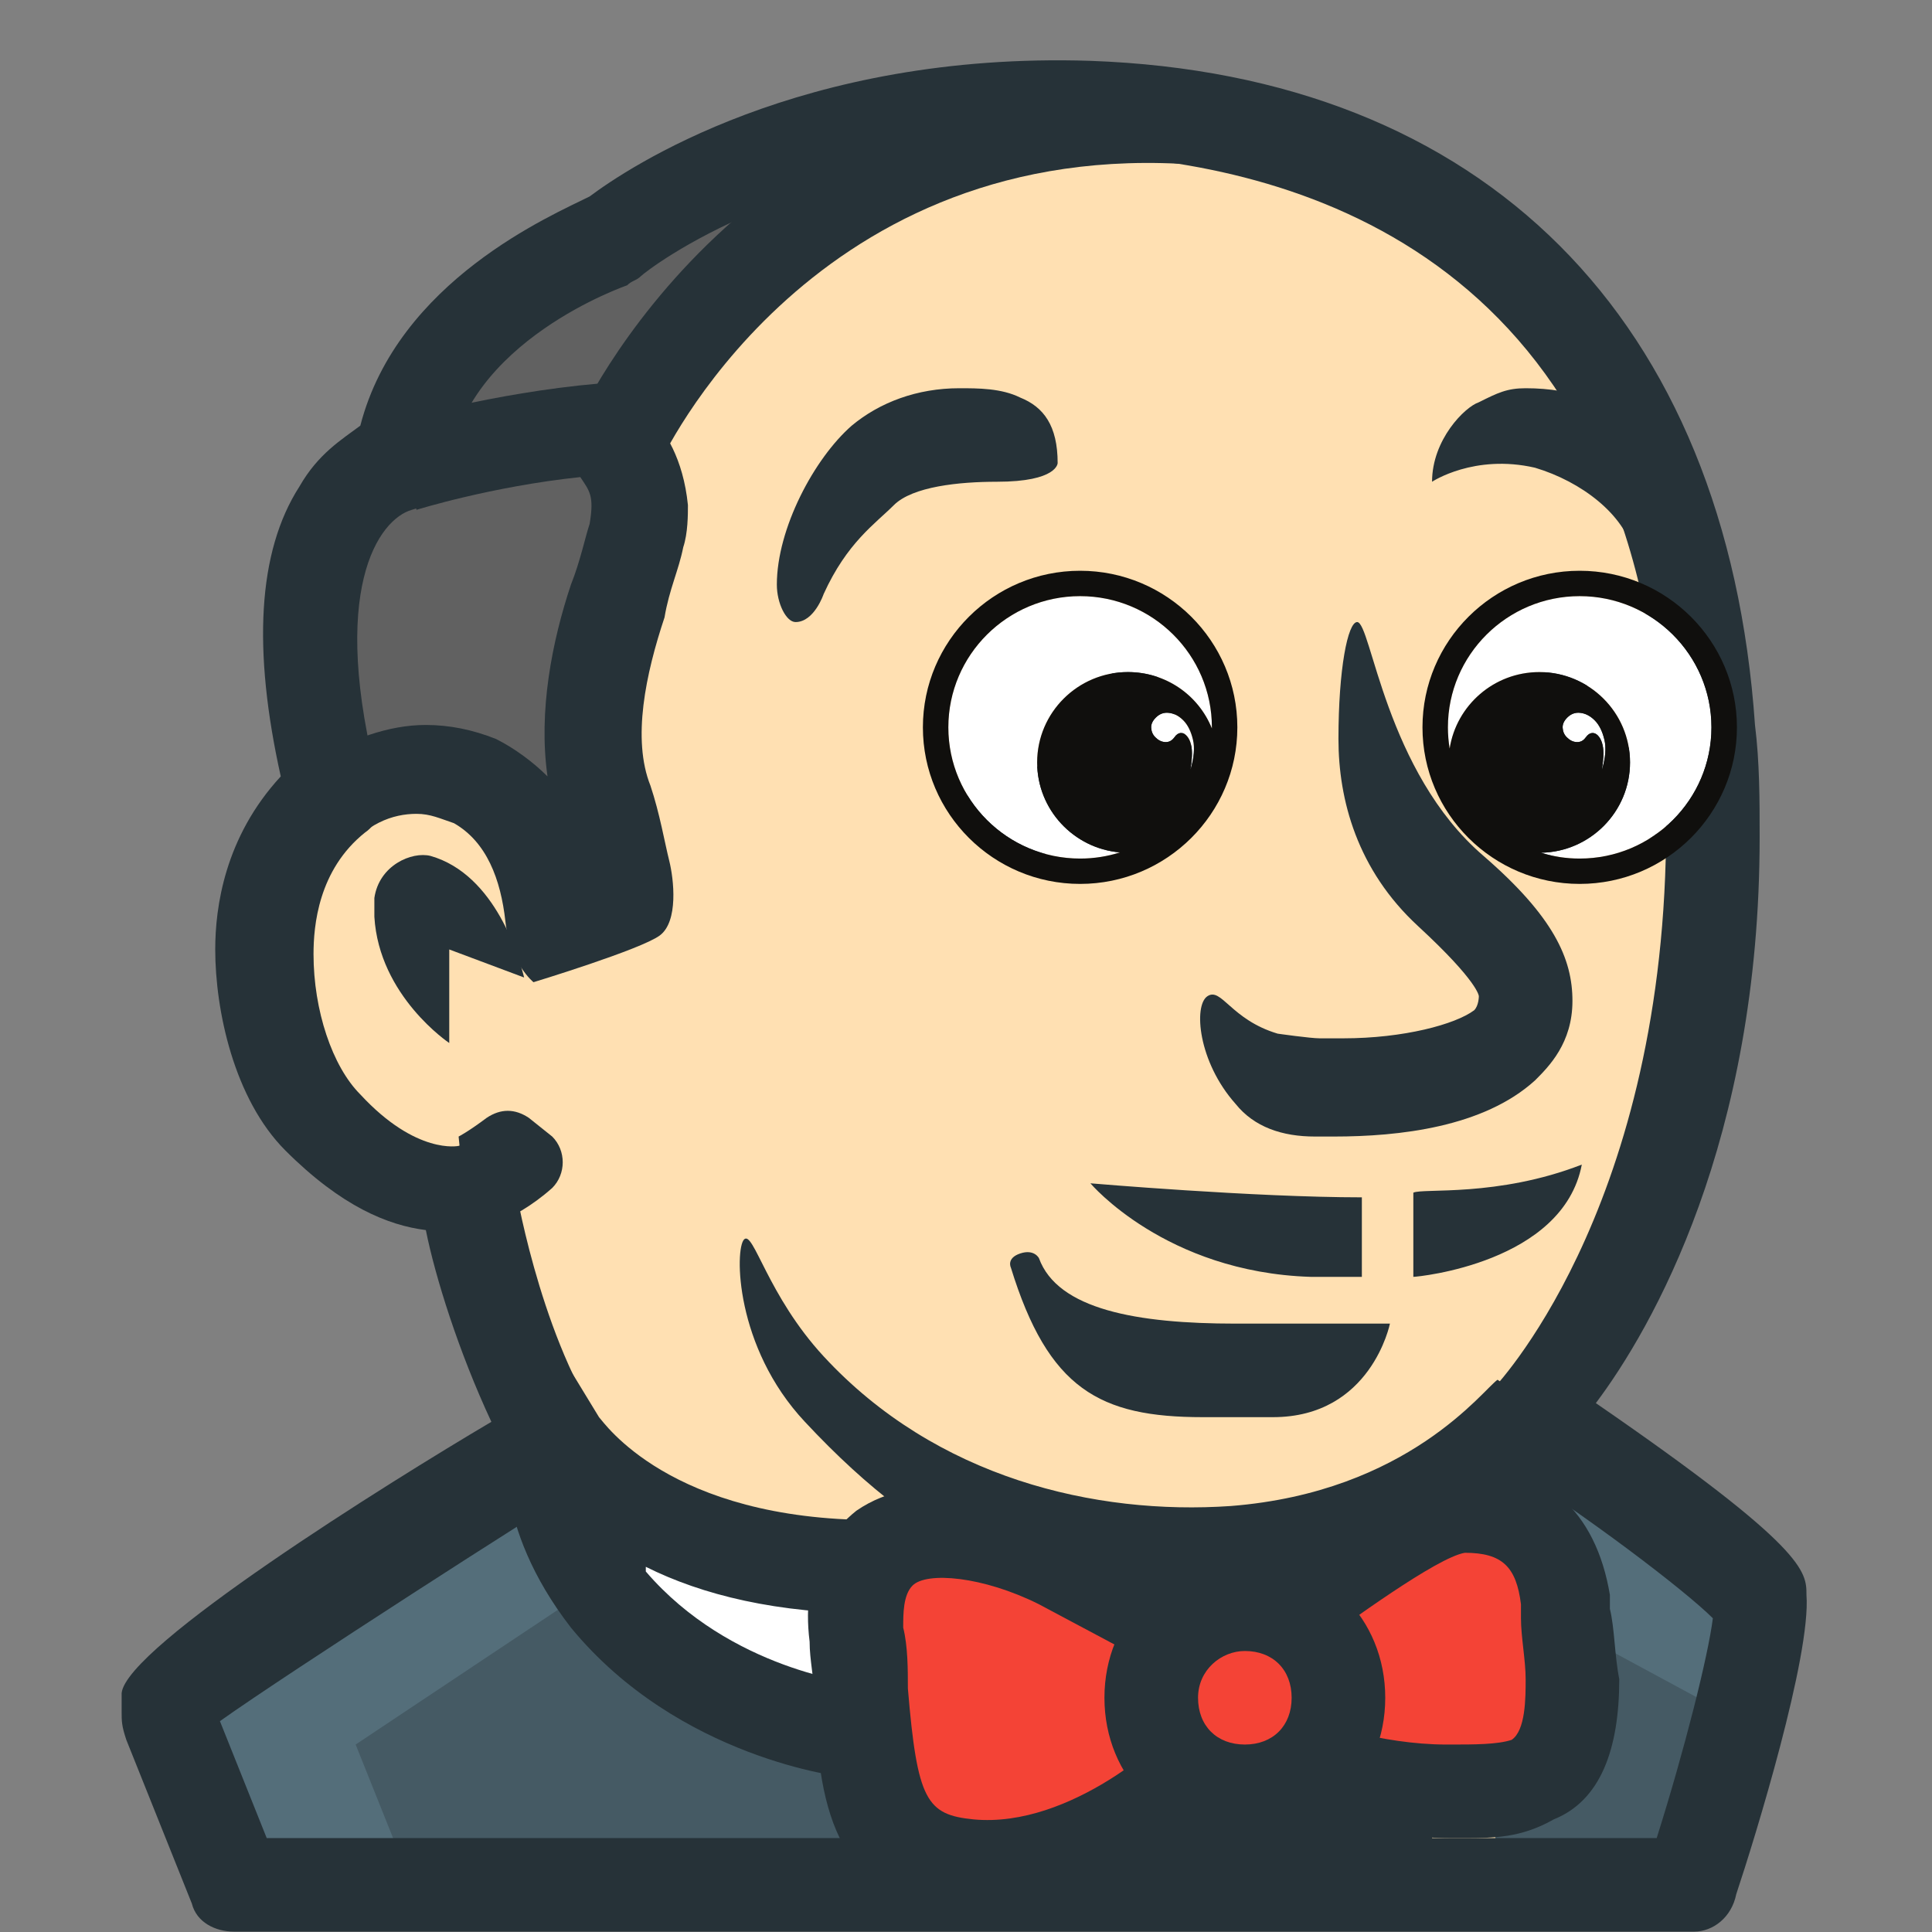 <svg xmlns="http://www.w3.org/2000/svg" xmlns:xlink="http://www.w3.org/1999/xlink" width="500" zoomAndPan="magnify" viewBox="0 0 375 375" height="500" preserveAspectRatio="xMidYMid meet" version="1.0"><rect x="0" y="0" width="375" height="375" fill="#808080" stroke="none"/><defs><clipPath id="id1"><path d="M 23 11 L 351 11 L 351 374.926 L 23 374.926 Z M 23 11 " clip-rule="nonzero"/></clipPath><clipPath id="id2"><path d="M 179.133 110.785 L 240.848 110.785 L 240.848 171.535 L 179.133 171.535 Z M 179.133 110.785 " clip-rule="nonzero"/></clipPath><clipPath id="id3"><path d="M 276 110.785 L 337.137 110.785 L 337.137 171.535 L 276 171.535 Z M 276 110.785 " clip-rule="nonzero"/></clipPath></defs><path fill="rgb(100%, 87.839%, 69.8%)" d="M 107.184 279.609 C 102.641 282.332 32.695 326.812 32.695 329.535 C 32.695 333.168 32.695 333.168 32.695 333.168 L 45.414 365.848 L 328.828 365.848 C 328.828 365.848 342.457 322.273 341.547 311.383 C 341.547 305.934 296.129 275.977 296.129 275.977 C 296.129 275.977 331.555 240.574 332.465 163.41 C 332.465 156.148 332.465 148.887 331.555 141.621 C 325.195 54.473 269.785 23.609 211.648 20.887 C 152.602 19.07 119.898 46.305 119.898 46.305 C 119.898 46.305 82.656 59.012 79.023 88.969 C 79.023 88.969 49.953 94.418 65.398 153.426 C 53.586 162.504 50.863 175.211 50.863 184.289 C 50.863 196.09 54.496 209.707 61.762 217.879 C 77.207 234.219 89.922 230.586 89.922 230.586 C 89.922 230.586 95.375 259.637 107.184 279.609 Z M 107.184 279.609 " fill-opacity="1" fill-rule="nonzero"/><path fill="rgb(95.689%, 26.27%, 21.179%)" d="M 303.395 310.473 C 301.578 298.672 296.129 293.227 284.32 293.227 L 282.504 293.227 C 278.867 294.133 273.418 295.949 257.977 306.844 L 248.891 313.195 C 247.074 312.289 244.348 311.383 241.625 311.383 C 237.082 311.383 233.449 313.195 229.816 315.918 L 220.73 311.383 L 205.289 303.211 C 197.113 299.578 188.938 296.855 182.578 296.855 C 178.039 296.855 174.402 297.766 170.77 299.578 C 166.227 303.211 164.41 308.656 165.32 315.918 C 165.32 319.551 166.227 324.09 166.227 327.723 C 168.043 346.785 168.953 360.402 187.121 361.309 C 188.031 361.309 188.938 361.309 189.848 361.309 C 199.84 361.309 211.648 357.68 222.547 349.508 L 230.723 344.062 C 233.449 345.879 237.082 347.691 240.715 347.691 C 245.258 347.691 248.891 345.879 251.617 344.062 L 264.336 346.785 C 269.785 347.691 274.328 348.602 278.867 348.602 L 282.5 348.602 C 287.043 348.602 291.586 348.602 296.129 345.879 C 301.578 343.152 304.305 336.801 304.305 326.812 C 304.305 322.273 303.395 317.734 303.395 314.105 Z M 303.395 310.473 " fill-opacity="1" fill-rule="nonzero"/><path fill="rgb(100%, 100%, 100%)" d="M 166.227 328.629 C 166.227 324.996 165.32 321.367 165.32 316.828 C 164.41 311.383 165.32 307.75 167.137 304.117 C 121.719 303.211 107.184 279.609 107.184 279.609 C 107.184 279.609 104.457 294.133 117.176 310.473 C 136.25 333.168 165.32 335.891 165.32 335.891 L 167.137 335.891 C 167.137 334.074 167.137 331.352 166.227 328.629 Z M 166.227 328.629 " fill-opacity="1" fill-rule="nonzero"/><path fill="rgb(32.939%, 43.14%, 47.839%)" d="M 177.129 365.848 L 170.77 353.141 C 169.863 350.418 168.953 347.691 168.043 343.152 L 167.137 336.801 L 160.777 335.891 C 152.602 334.074 132.617 328.629 118.082 311.383 C 113.543 305.934 110.816 299.578 109 293.227 L 105.367 281.422 L 95.375 287.777 C 77.207 299.578 47.23 318.645 37.238 326.812 L 31.785 331.352 L 45.414 365.848 Z M 177.129 365.848 " fill-opacity="1" fill-rule="nonzero"/><path fill="rgb(27.06%, 35.289%, 39.22%)" d="M 79.93 365.848 L 177.129 365.848 L 170.77 353.141 C 169.863 350.418 168.953 347.691 168.043 343.152 L 167.137 336.801 L 160.777 335.891 C 152.602 334.074 132.617 328.629 118.082 311.383 C 117.176 310.473 116.266 308.656 115.359 307.75 L 69.031 338.613 Z M 79.93 365.848 " fill-opacity="1" fill-rule="nonzero"/><path fill="rgb(32.939%, 43.14%, 47.839%)" d="M 338.82 306.844 C 333.371 301.395 317.02 289.594 310.66 285.055 L 304.305 280.516 C 302.488 282.332 298.852 286.871 292.496 291.41 L 298.852 297.766 C 301.578 300.488 303.395 305.027 304.305 309.566 L 304.305 312.289 C 305.211 315.918 305.211 320.457 305.211 324.996 C 305.211 340.43 299.762 343.152 297.035 344.062 C 295.219 344.969 292.496 345.879 289.77 345.879 L 290.676 364.031 L 327.922 364.031 L 329.738 357.68 C 334.281 343.152 339.73 322.273 340.641 313.195 L 340.641 308.656 Z M 338.82 306.844 " fill-opacity="1" fill-rule="nonzero"/><path fill="rgb(27.06%, 35.289%, 39.22%)" d="M 328.828 365.848 L 330.648 359.492 C 333.371 352.23 335.188 342.246 337.914 334.074 L 304.305 315.918 C 304.305 318.645 305.211 322.273 305.211 325.906 C 305.211 341.34 299.762 344.062 297.035 344.969 C 295.219 345.879 292.496 346.785 289.77 346.785 L 290.676 364.941 Z M 328.828 365.848 " fill-opacity="1" fill-rule="nonzero"/><path fill="rgb(38.039%, 38.039%, 38.039%)" d="M 62.672 155.238 C 62.672 155.238 63.582 154.332 62.672 155.238 L 63.582 154.332 C 68.121 150.699 74.48 147.977 79.93 147.977 C 85.383 147.977 88.105 149.793 90.832 150.699 C 102.641 157.055 105.367 168.855 106.273 177.027 L 106.273 178.844 C 111.727 177.027 117.176 175.211 118.992 174.305 C 118.992 173.395 118.992 171.582 118.082 168.855 C 117.176 165.227 116.266 160.688 114.449 156.148 C 110.816 146.16 111.727 133.453 117.176 117.113 L 118.082 115.297 C 118.992 111.664 120.809 108.035 120.809 105.312 C 120.809 102.586 121.719 99.863 121.719 98.957 C 121.719 96.234 120.809 94.418 119.898 91.695 L 118.082 87.156 L 120.809 82.617 C 128.984 69 158.961 23.609 219.824 23.609 C 221.641 23.609 223.457 23.609 226.184 23.609 L 224.363 23.609 C 220.73 21.793 216.191 20.887 211.648 20.887 C 209.832 20.887 207.105 20.887 205.289 20.887 C 156.234 20.887 126.258 41.766 120.809 45.395 L 118.992 47.211 C 113.543 49.027 85.383 60.828 79.93 85.34 L 78.113 88.062 L 74.48 89.879 C 70.848 91.695 68.121 94.418 66.305 98.047 C 59.945 108.941 59.039 125.281 63.582 147.977 L 64.488 152.516 L 60.855 157.055 C 60.855 157.055 59.945 157.965 59.945 157.965 C 60.855 157.055 61.762 156.148 62.672 155.238 Z M 62.672 155.238 " fill-opacity="1" fill-rule="nonzero"/><path fill="rgb(14.899%, 19.609%, 21.959%)" d="M 223.457 347.691 L 277.961 347.691 L 277.961 365.848 L 223.457 365.848 Z M 98.098 178.844 C 97.191 170.672 94.465 163.41 88.105 159.777 C 85.383 158.871 83.566 157.965 80.84 157.965 C 76.297 157.965 70.848 159.777 66.305 166.133 L 59.945 147.977 C 68.121 143.438 75.391 140.715 82.656 140.715 C 87.199 140.715 91.738 141.621 96.281 143.438 C 99.914 145.254 103.551 147.977 106.273 150.699 C 104.457 137.992 107.184 124.375 110.816 113.48 C 112.633 108.941 113.543 104.402 114.449 101.68 C 115.359 96.234 114.449 95.324 112.633 92.602 C 95.375 94.418 80.84 98.957 80.84 98.957 L 76.297 81.707 C 77.207 81.707 95.375 76.262 116.266 74.445 L 122.625 73.539 L 125.352 78.984 C 125.352 78.984 126.258 79.895 126.258 80.801 C 128.984 83.523 132.617 88.969 133.527 98.047 C 133.527 99.863 133.527 103.496 132.617 106.219 C 131.711 110.758 129.891 114.391 128.984 119.836 C 125.352 130.73 122.625 143.438 126.258 152.516 C 128.074 157.965 128.984 163.41 129.891 167.043 C 130.801 170.672 131.711 178.844 128.074 181.566 C 124.441 184.289 103.551 190.645 103.551 190.645 C 103.551 190.645 99.008 187.012 98.098 178.844 Z M 98.098 178.844 " fill-opacity="1" fill-rule="nonzero"/><path fill="rgb(14.899%, 19.609%, 21.959%)" d="M 128.074 89.879 L 111.727 82.617 C 111.727 81.707 145.336 8.176 229.816 13.625 L 228.906 31.781 C 156.234 28.148 128.074 89.879 128.074 89.879 Z M 128.074 89.879 " fill-opacity="1" fill-rule="nonzero"/><path fill="rgb(100%, 100%, 100%)" d="M 168.953 304.117 C 122.625 304.117 107.184 279.609 107.184 279.609 C 107.184 279.609 104.457 294.133 117.176 310.473 C 136.25 333.168 165.32 335.891 165.32 335.891 " fill-opacity="1" fill-rule="nonzero"/><path fill="rgb(14.899%, 19.609%, 21.959%)" d="M 164.41 344.969 C 163.504 344.969 131.711 341.34 110.816 315.918 C 95.375 295.949 98.098 279.609 99.008 277.793 L 103.551 254.191 L 116.266 275.07 C 117.176 275.977 129.891 295.039 169.863 295.039 L 169.863 313.195 C 150.785 313.195 136.25 309.566 125.352 304.117 C 125.352 304.117 125.352 304.117 125.352 305.027 C 141.703 324.09 166.227 326.812 167.137 326.812 Z M 284.32 356.77 C 283.41 356.77 282.5 356.77 281.594 356.77 C 265.242 356.77 249.801 351.324 248.891 351.324 L 255.25 334.074 C 255.25 334.074 267.969 338.613 280.684 338.613 L 281.594 338.613 C 286.137 338.613 290.676 338.613 293.402 337.707 C 296.129 335.891 296.129 329.535 296.129 325.906 C 296.129 322.273 295.219 317.734 295.219 314.105 L 295.219 311.383 C 294.312 304.117 291.586 301.395 284.32 301.395 C 278.867 302.305 261.609 315.012 255.25 319.551 L 250.707 323.184 L 239.809 308.656 L 243.441 305.934 C 260.699 293.227 274.328 284.148 283.41 284.148 C 299.762 284.148 309.754 293.227 312.48 309.566 L 312.48 312.289 C 313.387 315.918 313.387 321.367 314.297 325.906 C 314.297 339.523 310.66 349.508 301.578 353.141 C 295.219 356.77 289.77 356.77 284.32 356.77 Z M 284.32 356.77 " fill-opacity="1" fill-rule="nonzero"/><path fill="rgb(14.899%, 19.609%, 21.959%)" d="M 189.848 371.297 C 188.938 371.297 188.031 371.297 187.121 371.297 C 160.777 369.48 158.961 348.602 158.051 329.535 C 158.051 325.906 157.145 322.273 157.145 318.645 C 155.328 304.117 161.688 296.855 166.227 293.227 C 178.039 285.055 196.203 288.688 209.832 295.039 L 237.082 309.566 L 228.906 325.906 L 201.656 311.383 C 190.754 305.934 179.855 305.027 177.129 307.75 C 175.312 309.566 175.312 313.195 175.312 315.918 C 176.219 319.551 176.219 324.09 176.219 327.723 C 178.039 349.508 179.855 352.23 188.938 353.141 C 208.016 354.957 227.09 336.801 227.09 335.891 L 239.809 348.602 C 237.992 350.418 216.191 371.297 189.848 371.297 Z M 159.871 115.297 C 159.871 115.297 158.051 120.742 154.418 120.742 C 152.602 120.742 150.785 117.113 150.785 113.48 C 150.785 102.586 158.051 88.969 165.32 82.617 C 170.77 78.078 178.039 75.355 186.211 75.355 C 189.848 75.355 194.387 75.355 198.023 77.168 C 202.562 78.984 205.289 82.617 205.289 89.879 C 205.289 89.879 205.289 93.508 193.48 93.508 C 186.211 93.508 177.129 94.418 173.496 98.047 C 169.863 101.68 164.41 105.312 159.871 115.297 Z M 208.922 166.133 C 204.379 166.133 198.93 165.227 194.387 164.316 C 188.938 163.41 186.211 157.965 188.031 153.426 L 189.848 150.699 C 190.754 148.887 192.57 147.977 194.387 147.977 C 195.297 147.977 196.203 147.977 197.113 147.977 C 204.379 149.793 215.281 149.793 218.914 149.793 C 214.371 132.543 215.281 119.836 218.008 119.836 C 220.73 119.836 228 140.715 231.633 145.254 C 235.266 149.793 234.355 155.238 230.723 158.871 C 224.363 164.316 217.098 166.133 208.922 166.133 Z M 299.762 166.133 C 297.945 166.133 297.035 166.133 295.219 166.133 C 289.77 165.227 287.043 161.594 287.043 156.148 C 287.043 156.148 287.953 147.977 292.496 147.977 C 296.129 147.977 300.668 149.793 302.488 149.793 C 300.668 138.898 297.945 120.742 300.668 120.742 C 303.395 120.742 309.754 142.531 322.473 150.699 C 326.105 153.426 326.105 158.871 320.656 162.504 C 313.387 165.227 307.027 166.133 299.762 166.133 Z M 317.02 107.125 C 315.203 99.863 307.027 93.508 297.945 90.785 C 286.137 88.062 277.961 93.508 277.961 93.508 C 277.961 85.34 284.32 78.984 287.043 78.078 C 290.676 76.262 292.496 75.355 296.129 75.355 C 315.203 75.355 322.473 87.156 328.828 98.957 Z M 317.02 107.125 " fill-opacity="1" fill-rule="nonzero"/><path fill="rgb(14.899%, 19.609%, 21.959%)" d="M 258.883 220.602 C 257.977 220.602 256.16 220.602 255.25 220.602 C 248.891 220.602 243.441 218.785 239.809 214.246 C 232.539 206.078 231.633 195.184 234.355 193.367 C 237.082 191.551 238.898 197.906 247.984 200.629 C 247.984 200.629 254.344 201.539 256.16 201.539 C 257.977 201.539 258.883 201.539 260.699 201.539 C 272.508 201.539 282.5 198.812 286.137 196.09 C 287.043 195.184 287.043 193.367 287.043 193.367 C 287.043 193.367 287.043 190.645 275.234 179.75 C 263.426 168.855 259.793 155.238 259.793 143.438 C 259.793 129.82 261.609 120.742 263.426 120.742 C 266.152 120.742 268.875 149.793 287.953 166.133 C 301.578 177.934 305.211 186.105 305.211 194.273 C 305.211 202.445 300.668 206.984 297.945 209.707 C 287.953 218.785 271.602 220.602 258.883 220.602 Z M 254.344 247.836 C 226.184 246.926 211.648 229.68 211.648 229.68 C 211.648 229.68 243.441 232.402 264.336 232.402 L 264.336 247.836 Z M 274.328 247.836 L 274.328 231.496 C 276.145 230.586 290.676 232.402 307.027 226.047 C 303.395 245.113 275.234 247.836 274.328 247.836 Z M 233.449 275.07 C 213.465 275.07 203.473 269.621 196.203 246.02 C 196.203 246.02 195.297 244.203 198.023 243.297 C 200.746 242.387 201.656 244.203 201.656 244.203 C 205.289 254.191 220.73 256.914 239.809 256.914 C 240.715 256.914 241.625 256.914 242.531 256.914 C 251.617 256.914 269.785 256.914 269.785 256.914 C 269.785 256.914 266.152 275.07 247.074 275.07 C 244.348 275.07 235.266 275.07 233.449 275.07 Z M 233.449 275.07 " fill-opacity="1" fill-rule="nonzero"/><path fill="rgb(14.899%, 19.609%, 21.959%)" d="M 232.539 311.383 C 203.473 311.383 180.762 302.305 156.234 275.977 C 142.609 261.453 142.609 242.387 144.426 240.574 C 146.242 238.758 148.969 251.465 159.871 263.27 C 181.672 286.871 212.555 294.133 238.898 292.316 C 273.418 289.594 287.953 269.621 290.676 267.805 L 306.121 278.699 C 305.211 279.609 284.32 306.844 240.715 310.473 C 237.082 311.383 235.266 311.383 232.539 311.383 Z M 90.832 238.758 L 89.922 229.68 L 89.016 220.602 C 89.016 220.602 90.832 219.695 94.465 216.969 C 97.191 215.156 99.914 215.156 102.641 216.969 L 107.184 220.602 C 109.906 223.324 109.906 227.863 107.184 230.586 C 99.008 237.848 91.738 238.758 90.832 238.758 Z M 87.199 184.289 L 101.734 189.734 C 100.824 186.105 96.281 169.766 83.566 166.133 C 79.93 165.227 73.574 167.949 72.664 174.305 C 72.664 174.305 72.664 176.117 72.664 177.027 C 72.664 177.027 72.664 177.934 72.664 177.934 C 73.574 193.367 87.199 202.445 87.199 202.445 Z M 87.199 184.289 " fill-opacity="1" fill-rule="nonzero"/><path fill="rgb(14.899%, 19.609%, 21.959%)" d="M 241.625 356.77 C 226.184 356.77 214.371 344.969 214.371 329.535 C 214.371 314.105 226.184 302.305 241.625 302.305 C 257.066 302.305 268.875 314.105 268.875 329.535 C 268.875 344.969 257.066 356.77 241.625 356.77 Z M 241.625 320.457 C 237.082 320.457 232.539 324.09 232.539 329.535 C 232.539 334.984 236.176 338.613 241.625 338.613 C 247.074 338.613 250.707 334.984 250.707 329.535 C 250.707 324.09 247.074 320.457 241.625 320.457 Z M 241.625 320.457 " fill-opacity="1" fill-rule="nonzero"/><g clip-path="url(#id1)"><path fill="rgb(14.899%, 19.609%, 21.959%)" d="M 328.828 374.926 L 45.414 374.926 C 41.777 374.926 38.145 373.109 37.238 369.48 L 24.52 337.707 C 23.609 334.984 23.609 334.074 23.609 332.262 L 23.609 328.629 C 24.52 319.551 75.391 287.777 95.375 275.977 C 89.016 262.359 84.473 247.836 82.656 238.758 C 75.391 237.848 66.305 234.219 55.406 223.324 C 45.414 213.34 41.777 196.09 41.777 184.289 C 41.777 176.117 43.594 162.504 54.496 150.699 C 49.047 126.191 49.953 107.125 58.129 94.418 C 61.762 88.062 66.305 85.34 69.938 82.617 C 77.207 54.473 107.184 41.766 114.449 38.133 C 121.719 32.688 155.328 9.992 211.648 11.809 C 287.953 14.531 335.188 61.738 340.641 140.715 C 341.547 147.977 341.547 155.238 341.547 162.504 C 341.547 221.508 320.656 257.82 309.754 272.344 C 350.633 300.488 350.633 305.027 350.633 309.566 C 351.539 321.367 340.641 356.77 337.004 367.664 C 336.098 372.203 332.465 374.926 328.828 374.926 Z M 51.77 356.77 L 321.562 356.77 C 327.012 339.523 331.555 321.367 332.465 314.105 C 327.012 308.656 307.938 294.133 290.676 283.238 C 288.859 281.422 287.043 279.609 287.043 276.883 C 287.043 274.16 287.953 271.438 289.77 269.621 C 289.77 269.621 322.473 236.035 323.379 163.41 C 323.379 157.055 323.379 149.793 322.473 142.531 C 316.113 48.121 249.801 31.781 210.738 29.965 C 156.234 28.148 125.352 52.66 124.441 53.566 C 123.535 54.473 122.625 54.473 121.719 55.383 C 121.719 55.383 89.922 66.277 87.199 90.785 C 86.289 94.418 83.566 98.047 79.93 98.957 C 73.574 100.773 63.582 114.391 73.574 152.516 C 74.48 156.148 73.574 159.777 70.848 161.594 C 61.762 168.855 60.855 179.75 60.855 185.195 C 60.855 196.09 64.488 206.984 69.938 212.43 C 80.84 224.23 89.016 222.418 89.016 222.418 C 91.738 221.508 94.465 222.418 96.281 223.324 C 98.098 225.141 99.914 226.957 99.914 229.68 C 99.914 229.68 104.457 257.82 116.266 275.977 C 117.176 277.793 118.082 280.516 117.176 283.238 C 116.266 285.961 115.359 287.777 112.633 288.688 C 106.273 292.316 55.406 324.996 42.688 334.074 Z M 333.371 315.012 Z M 333.371 315.012 " fill-opacity="1" fill-rule="nonzero"/></g><path fill="rgb(100%, 100%, 100%)" d="M 209.648 115.711 C 195.551 115.711 184.074 127.133 184.074 141.176 C 184.074 155.223 195.551 166.645 209.648 166.645 C 212.297 166.645 214.887 166.242 217.375 165.453 C 208.387 164.676 201.309 157.137 201.309 147.984 C 201.309 138.316 209.207 130.449 218.918 130.449 C 226.211 130.449 232.574 134.828 235.227 141.383 C 235.227 141.312 235.227 141.246 235.227 141.176 C 235.227 127.133 223.754 115.711 209.648 115.711 " fill-opacity="1" fill-rule="nonzero"/><path fill="rgb(100%, 100%, 100%)" d="M 306.613 115.711 C 292.512 115.711 281.039 127.133 281.039 141.176 C 281.039 142.566 281.156 143.941 281.375 145.301 C 282.676 136.902 289.984 130.449 298.777 130.449 C 308.492 130.449 316.387 138.316 316.387 147.984 C 316.387 157.551 308.656 165.352 299.09 165.516 C 301.516 166.27 304.039 166.645 306.613 166.645 C 320.719 166.645 332.191 155.223 332.191 141.176 C 332.191 127.133 320.719 115.711 306.613 115.711 " fill-opacity="1" fill-rule="nonzero"/><path fill="rgb(100%, 100%, 100%)" d="M 229.668 139.812 C 228.797 138.949 227.887 138.477 226.871 138.363 C 225.898 138.25 225.078 138.555 224.352 139.273 C 223.699 139.926 223.402 140.586 223.449 141.285 C 223.496 142.02 223.758 142.613 224.258 143.109 C 224.828 143.68 225.426 143.98 226.082 144.031 C 226.707 144.082 227.219 143.895 227.66 143.453 C 227.762 143.355 227.953 143.121 228.238 142.754 C 228.652 142.332 229.023 142.262 229.293 142.277 C 229.625 142.277 229.953 142.426 230.246 142.719 C 230.98 143.445 231.355 144.621 231.363 146.207 C 231.371 146.977 231.277 148.02 231.078 149.312 L 231.098 149.32 C 231.762 147.062 231.918 145.137 231.555 143.598 C 231.172 141.949 230.535 140.68 229.668 139.812 " fill-opacity="1" fill-rule="nonzero"/><path fill="rgb(100%, 100%, 100%)" d="M 310.961 149.32 C 311.625 147.062 311.781 145.141 311.418 143.598 C 311.031 141.949 310.398 140.68 309.527 139.812 C 308.672 138.961 307.734 138.473 306.734 138.363 C 305.766 138.25 304.938 138.555 304.211 139.273 C 303.562 139.926 303.266 140.586 303.312 141.285 C 303.359 142.02 303.621 142.613 304.121 143.109 C 304.695 143.68 305.285 143.98 305.941 144.031 C 306.574 144.082 307.082 143.895 307.523 143.453 C 307.621 143.355 307.812 143.121 308.102 142.754 C 308.516 142.332 308.902 142.27 309.152 142.277 C 309.484 142.277 309.812 142.426 310.109 142.719 C 310.84 143.445 311.215 144.621 311.227 146.207 C 311.234 146.977 311.137 148.023 310.938 149.312 L 310.961 149.32 " fill-opacity="1" fill-rule="nonzero"/><g clip-path="url(#id2)"><path fill="rgb(6.27%, 5.879%, 5.099%)" d="M 235.227 141.383 C 232.574 134.828 226.211 130.449 218.918 130.449 C 209.207 130.449 201.309 138.316 201.309 147.984 C 201.309 157.137 208.387 164.676 217.375 165.453 C 214.887 166.242 212.297 166.645 209.648 166.645 C 195.551 166.645 184.074 155.223 184.074 141.176 C 184.074 127.133 195.551 115.711 209.648 115.711 C 223.754 115.711 235.227 127.133 235.227 141.176 C 235.227 141.246 235.227 141.312 235.227 141.383 Z M 231.098 149.32 L 231.078 149.312 C 231.277 148.02 231.371 146.977 231.363 146.207 C 231.355 144.621 230.98 143.445 230.246 142.719 C 229.953 142.426 229.625 142.277 229.293 142.277 C 229.023 142.262 228.652 142.332 228.238 142.754 C 227.953 143.121 227.762 143.355 227.66 143.453 C 227.219 143.895 226.707 144.082 226.082 144.031 C 225.426 143.98 224.828 143.68 224.258 143.109 C 223.758 142.613 223.496 142.02 223.449 141.285 C 223.402 140.586 223.699 139.926 224.352 139.273 C 225.078 138.555 225.898 138.25 226.871 138.363 C 227.887 138.477 228.797 138.949 229.668 139.812 C 230.535 140.68 231.172 141.949 231.555 143.598 C 231.918 145.137 231.762 147.062 231.098 149.32 Z M 209.648 110.785 C 192.82 110.785 179.133 124.418 179.133 141.176 C 179.133 157.934 192.82 171.566 209.648 171.566 C 226.477 171.566 240.168 157.934 240.168 141.176 C 240.168 124.418 226.477 110.785 209.648 110.785 " fill-opacity="1" fill-rule="nonzero"/></g><g clip-path="url(#id3)"><path fill="rgb(6.27%, 5.879%, 5.099%)" d="M 310.109 142.719 C 309.812 142.426 309.484 142.277 309.152 142.277 C 308.902 142.27 308.516 142.332 308.102 142.754 C 307.812 143.121 307.621 143.355 307.523 143.453 C 307.082 143.895 306.574 144.082 305.941 144.031 C 305.285 143.98 304.695 143.68 304.121 143.109 C 303.621 142.613 303.359 142.02 303.312 141.285 C 303.266 140.586 303.562 139.926 304.211 139.273 C 304.938 138.555 305.766 138.25 306.734 138.363 C 307.734 138.473 308.672 138.961 309.527 139.812 C 310.398 140.68 311.031 141.949 311.418 143.598 C 311.781 145.141 311.625 147.062 310.961 149.32 L 310.938 149.312 C 311.137 148.023 311.234 146.977 311.227 146.207 C 311.215 144.621 310.84 143.445 310.109 142.719 Z M 306.613 166.645 C 304.039 166.645 301.516 166.27 299.09 165.516 C 308.656 165.352 316.387 157.551 316.387 147.984 C 316.387 138.316 308.492 130.449 298.777 130.449 C 289.984 130.449 282.676 136.902 281.375 145.301 C 281.156 143.941 281.039 142.566 281.039 141.176 C 281.039 127.133 292.512 115.711 306.613 115.711 C 320.719 115.711 332.191 127.133 332.191 141.176 C 332.191 155.223 320.719 166.645 306.613 166.645 Z M 306.613 110.785 C 289.785 110.785 276.102 124.418 276.102 141.176 C 276.102 157.934 289.785 171.566 306.613 171.566 C 323.445 171.566 337.137 157.934 337.137 141.176 C 337.137 124.418 323.445 110.785 306.613 110.785 " fill-opacity="1" fill-rule="nonzero"/></g></svg>